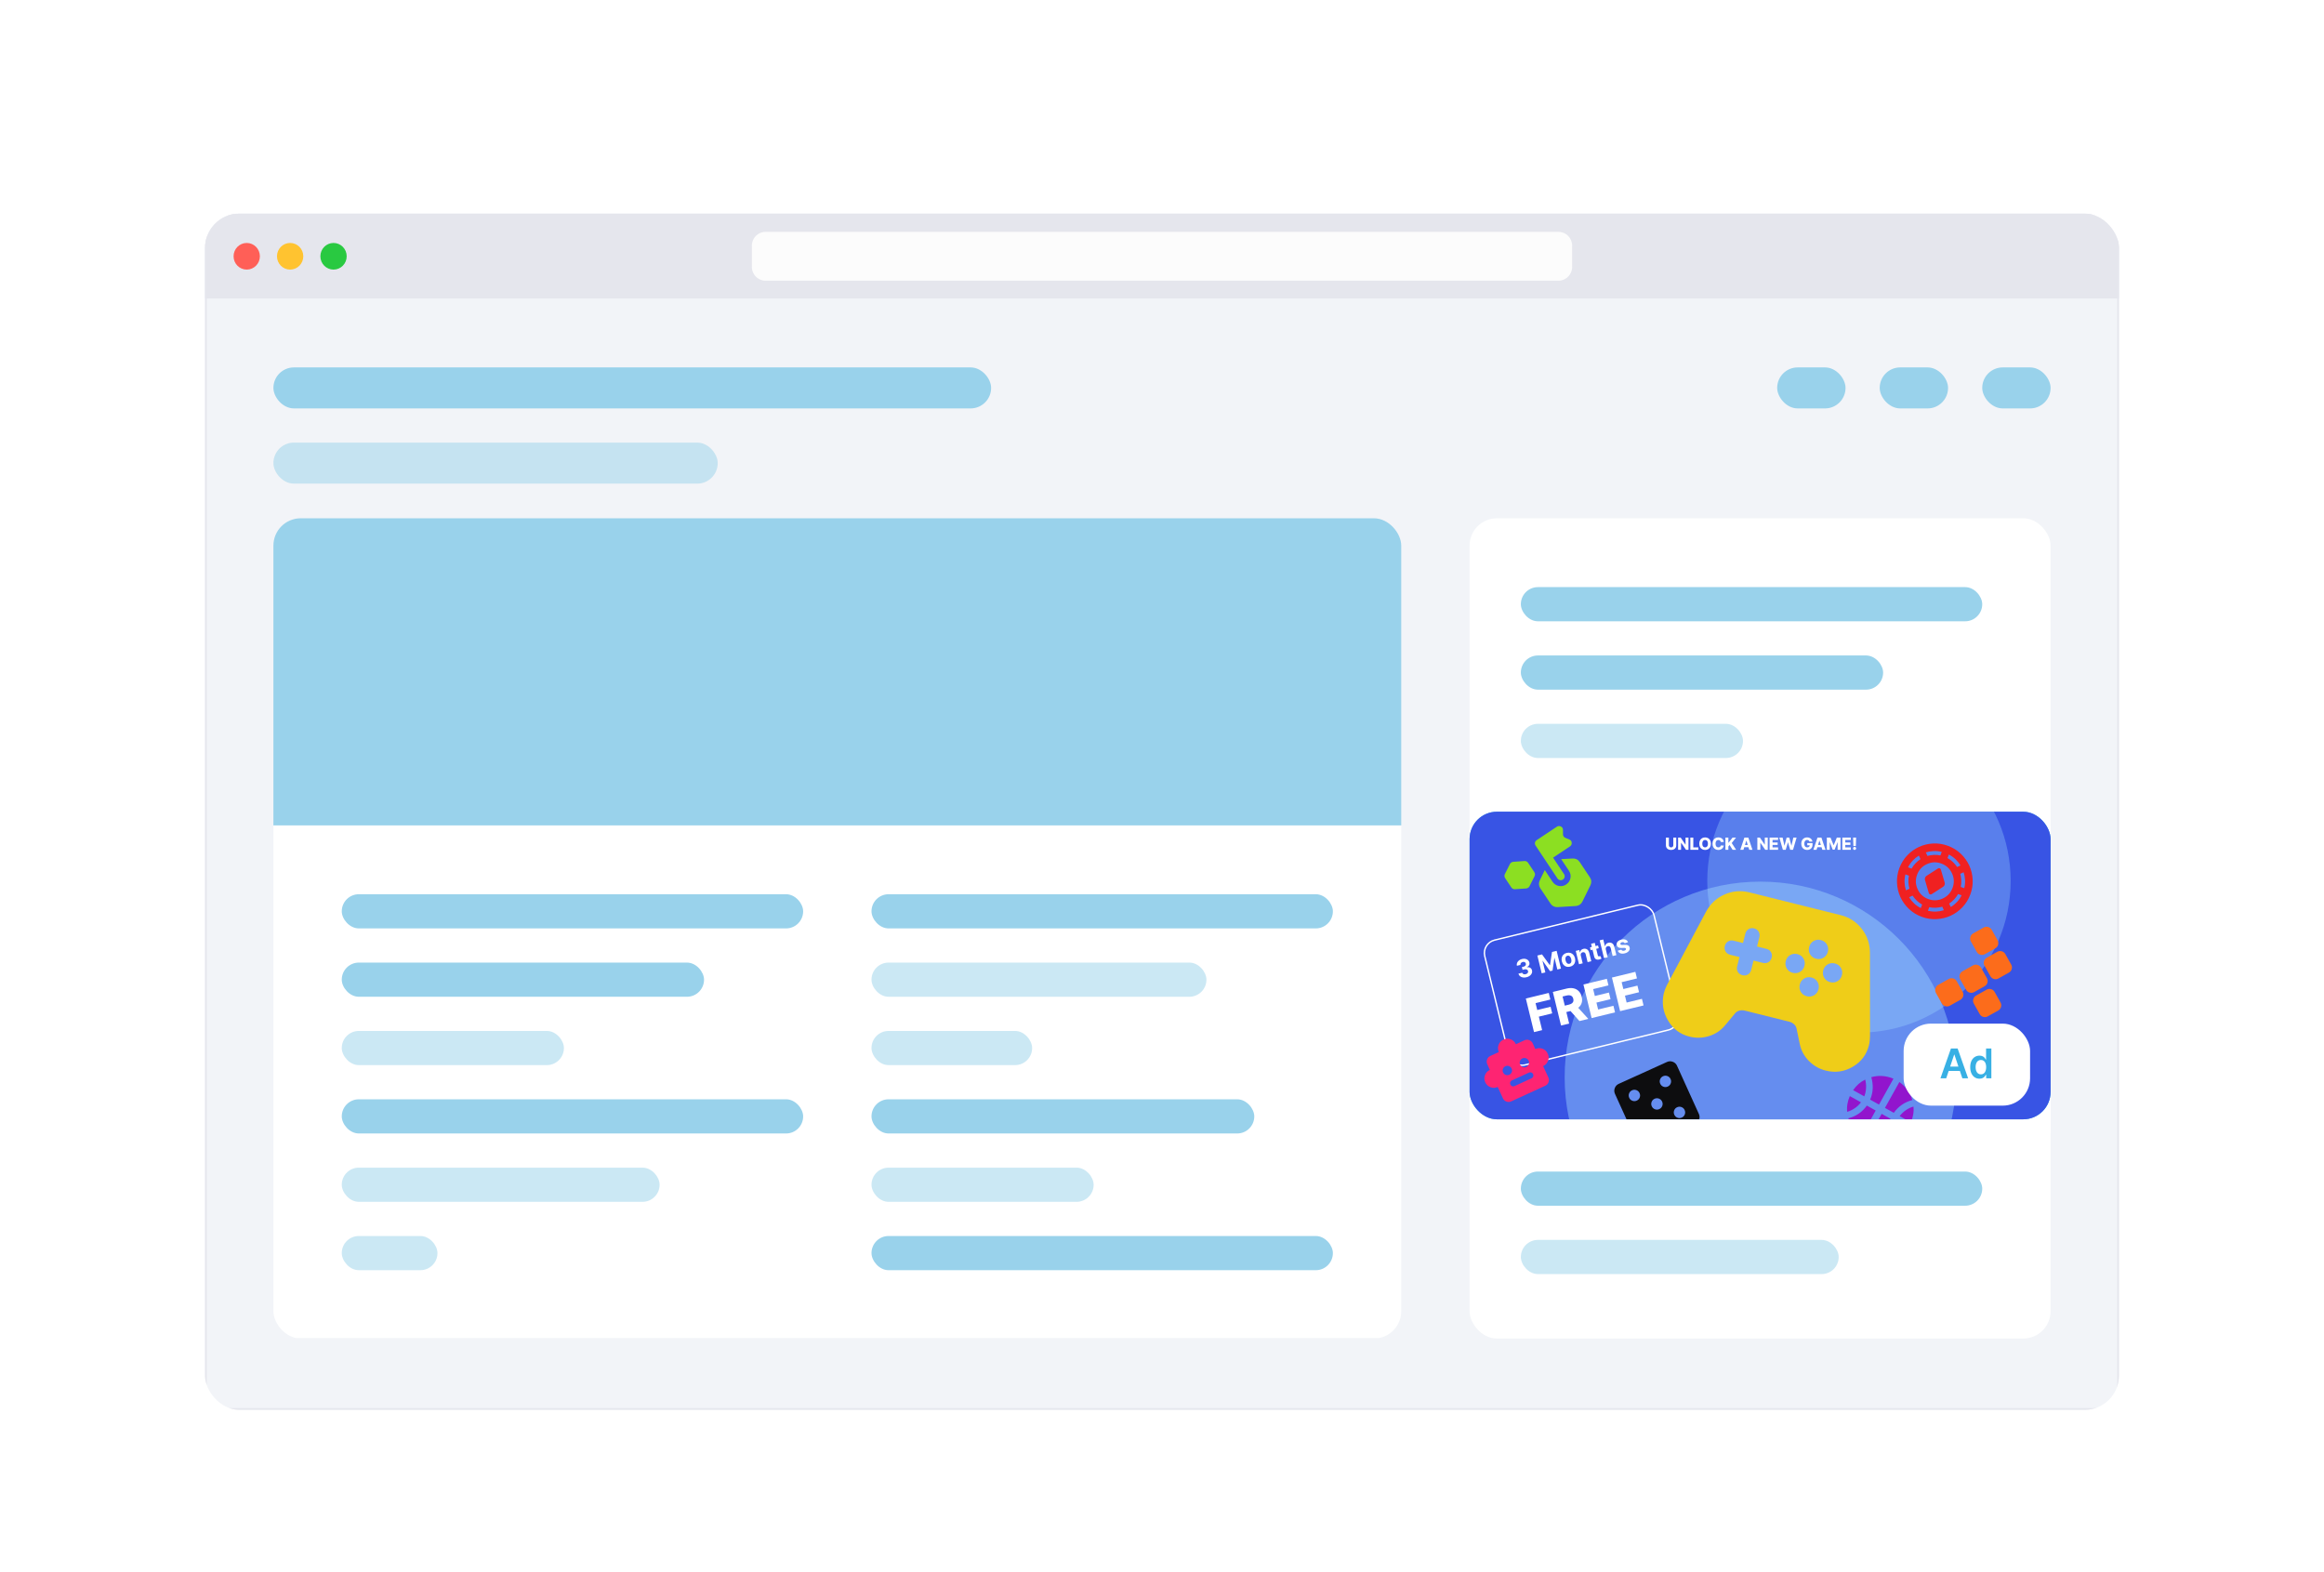 <svg width="680" height="460" viewBox="0 0 680 460" fill="none" xmlns="http://www.w3.org/2000/svg">
<g filter="url(#filter0_ddd_5572_19600)">
<g clip-path="url(#clip0_5572_19600)">
<path d="M60 63C60 58.582 63.582 55 68 55H612C616.418 55 620 58.582 620 63V397C620 401.418 616.418 405 612 405H68C63.582 405 60 401.418 60 397V63Z" fill="#F2F4F8"/>
<path d="M60 63C60 58.582 63.582 55 68 55H612C616.418 55 620 58.582 620 63V397C620 401.418 616.418 405 612 405H68C63.582 405 60 401.418 60 397V63Z" stroke="#E5E6ED"/>
<g clip-path="url(#clip1_5572_19600)">
<rect x="80" y="234" width="330" height="150" fill="white"/>
<rect x="80" y="144" width="330" height="90" fill="#99D2EB"/>
<rect x="100" y="254.142" width="135" height="10" rx="5" fill="#99D2EB"/>
<rect x="100" y="274.142" width="106" height="10" rx="5" fill="#99D2EB"/>
<rect opacity="0.5" x="100" y="294.142" width="65" height="10" rx="5" fill="#99D2EB"/>
<rect x="100" y="314.142" width="135" height="10" rx="5" fill="#99D2EB"/>
<rect opacity="0.5" x="100" y="334.142" width="93" height="10" rx="5" fill="#99D2EB"/>
<rect opacity="0.5" x="100" y="354.142" width="28" height="10" rx="5" fill="#99D2EB"/>
<rect x="255" y="254.142" width="135" height="10" rx="5" fill="#99D2EB"/>
<rect opacity="0.5" x="255" y="274.142" width="98" height="10" rx="5" fill="#99D2EB"/>
<rect opacity="0.5" x="255" y="294.142" width="47" height="10" rx="5" fill="#99D2EB"/>
<rect x="255" y="314.142" width="112" height="10" rx="5" fill="#99D2EB"/>
<rect opacity="0.5" x="255" y="334.142" width="65" height="10" rx="5" fill="#99D2EB"/>
<rect x="255" y="354.142" width="135" height="10" rx="5" fill="#99D2EB"/>
</g>
<rect x="430" y="144.142" width="170" height="240" rx="8" fill="white"/>
<rect x="430" y="234.142" width="170" height="90" fill="white"/>
<g clip-path="url(#clip2_5572_19600)">
<rect x="430" y="230" width="170" height="90" rx="8" fill="#38B0E4"/>
<g clip-path="url(#clip3_5572_19600)">
<rect x="430" y="230" width="170.182" height="90" rx="4.091" fill="#3854E4"/>
<circle opacity="0.4" cx="515.089" cy="307.727" r="57.273" fill="#A7E4FF"/>
<circle opacity="0.3" cx="543.933" cy="250.25" r="44.386" fill="#A7E4FF"/>
<mask id="mask0_5572_19600" style="mask-type:alpha" maskUnits="userSpaceOnUse" x="434" y="230" width="40" height="39">
<rect x="434.906" y="245.347" width="27.692" height="27.692" transform="rotate(-33.654 434.906 245.347)" fill="#D9D9D9"/>
</mask>
<g mask="url(#mask0_5572_19600)">
<path d="M446.57 252.45L443.257 252.68C443.06 252.696 442.867 252.657 442.678 252.564C442.488 252.47 442.335 252.335 442.218 252.159L440.395 249.422C440.278 249.246 440.213 249.052 440.2 248.842C440.187 248.631 440.225 248.438 440.316 248.262L441.806 245.295C441.897 245.119 442.03 244.972 442.206 244.855C442.382 244.738 442.569 244.671 442.767 244.655L446.079 244.425C446.276 244.409 446.47 244.448 446.659 244.542C446.848 244.635 447.001 244.77 447.119 244.946L448.941 247.683C449.058 247.859 449.123 248.053 449.137 248.263C449.15 248.474 449.111 248.667 449.02 248.843L447.53 251.811C447.44 251.987 447.306 252.133 447.13 252.25C446.954 252.368 446.767 252.434 446.57 252.45ZM459.07 247.282L456.8 243.872L460.144 243.69C460.566 243.664 460.956 243.739 461.316 243.915C461.676 244.091 461.973 244.355 462.208 244.707L465.213 249.222C465.448 249.574 465.577 249.95 465.6 250.35C465.624 250.75 465.543 251.139 465.356 251.518L463 256.309C462.814 256.687 462.552 256.988 462.216 257.212C461.88 257.436 461.501 257.561 461.08 257.588L455.751 257.912C455.33 257.939 454.939 257.864 454.579 257.687C454.219 257.511 453.922 257.247 453.688 256.895L450.682 252.381C450.448 252.028 450.319 251.652 450.295 251.252C450.271 250.852 450.353 250.463 450.54 250.084L451.998 247.069L454.268 250.479C454.715 251.151 455.326 251.565 456.099 251.72C456.872 251.875 457.595 251.729 458.267 251.281C458.94 250.834 459.353 250.223 459.509 249.45C459.664 248.677 459.518 247.954 459.07 247.282ZM454.432 243.438L457.629 248.241C457.81 248.513 457.87 248.802 457.809 249.109C457.747 249.416 457.58 249.659 457.308 249.841C457.036 250.022 456.747 250.082 456.44 250.02C456.133 249.959 455.889 249.792 455.708 249.52L449.314 239.915C449.133 239.643 449.073 239.353 449.134 239.047C449.196 238.74 449.363 238.496 449.635 238.315L455.518 234.398C455.902 234.143 456.302 234.119 456.718 234.327C457.134 234.536 457.336 234.874 457.325 235.344L457.325 236.592C457.319 236.826 457.38 237.04 457.508 237.232C457.636 237.424 457.809 237.563 458.028 237.648L459.18 238.129C459.617 238.3 459.851 238.617 459.883 239.082C459.915 239.546 459.739 239.906 459.354 240.161L454.432 243.438Z" fill="#8CDF22"/>
</g>
<mask id="mask1_5572_19600" style="mask-type:alpha" maskUnits="userSpaceOnUse" x="558" y="259" width="39" height="39">
<rect x="558.457" y="273.511" width="27.925" height="27.925" transform="rotate(-29.256 558.457 273.511)" fill="#D9D9D9"/>
</mask>
<g mask="url(#mask1_5572_19600)">
<path d="M577.545 286.158L579.251 289.203C579.487 289.626 579.837 289.903 580.299 290.033C580.761 290.163 581.203 290.11 581.626 289.873L584.671 288.167C585.094 287.93 585.371 287.581 585.501 287.119C585.631 286.657 585.578 286.215 585.341 285.792L583.635 282.746C583.398 282.323 583.049 282.047 582.587 281.917C582.125 281.786 581.683 281.84 581.26 282.077L578.214 283.783C577.791 284.019 577.515 284.369 577.385 284.831C577.254 285.293 577.308 285.735 577.545 286.158ZM574.255 282.666L572.549 279.621C572.312 279.198 571.963 278.921 571.501 278.791C571.039 278.661 570.596 278.714 570.173 278.951L567.128 280.657C566.705 280.894 566.429 281.244 566.298 281.705C566.168 282.167 566.221 282.61 566.458 283.033L568.164 286.078C568.401 286.501 568.751 286.778 569.213 286.908C569.674 287.038 570.117 286.985 570.54 286.748L573.585 285.042C574.008 284.805 574.285 284.456 574.415 283.994C574.545 283.532 574.492 283.089 574.255 282.666ZM577.646 282.767L580.691 281.062C581.114 280.825 581.391 280.475 581.521 280.013C581.651 279.551 581.598 279.109 581.361 278.686L579.655 275.641C579.418 275.218 579.069 274.941 578.607 274.811C578.145 274.681 577.702 274.734 577.279 274.971L574.234 276.677C573.811 276.914 573.534 277.263 573.404 277.725C573.274 278.187 573.327 278.629 573.564 279.052L575.27 282.098C575.507 282.521 575.856 282.797 576.318 282.927C576.78 283.058 577.223 283.004 577.646 282.767ZM584.752 278.787L587.797 277.081C588.22 276.844 588.496 276.495 588.627 276.033C588.757 275.571 588.704 275.128 588.467 274.705L586.761 271.66C586.524 271.237 586.174 270.961 585.712 270.83C585.25 270.7 584.808 270.753 584.385 270.99L581.34 272.696C580.917 272.933 580.64 273.283 580.51 273.745C580.38 274.206 580.433 274.649 580.67 275.072L582.376 278.117C582.613 278.54 582.962 278.817 583.424 278.947C583.886 279.077 584.329 279.024 584.752 278.787ZM580.771 271.681L583.816 269.975C584.239 269.738 584.516 269.389 584.646 268.927C584.776 268.465 584.723 268.023 584.486 267.6L582.78 264.554C582.543 264.131 582.194 263.855 581.732 263.725C581.27 263.594 580.828 263.648 580.405 263.885L577.359 265.59C576.936 265.827 576.66 266.177 576.529 266.639C576.399 267.101 576.453 267.543 576.69 267.966L578.395 271.011C578.632 271.434 578.982 271.711 579.444 271.841C579.906 271.971 580.348 271.918 580.771 271.681Z" fill="#FC6C1B"/>
</g>
<mask id="mask2_5572_19600" style="mask-type:alpha" maskUnits="userSpaceOnUse" x="549" y="233" width="35" height="35">
<rect x="558.316" y="233.273" width="26.575" height="26.575" transform="rotate(20.425 558.316 233.273)" fill="#D9D9D9"/>
</mask>
<g mask="url(#mask2_5572_19600)">
<path d="M562.266 260.739C560.83 260.204 559.583 259.429 558.523 258.415C557.463 257.4 556.64 256.251 556.054 254.97C555.468 253.688 555.138 252.314 555.063 250.849C554.989 249.384 555.218 247.933 555.753 246.498C556.288 245.062 557.062 243.815 558.077 242.755C559.092 241.696 560.24 240.873 561.522 240.287C562.804 239.7 564.177 239.37 565.643 239.295C567.108 239.221 568.558 239.451 569.994 239.985C571.429 240.52 572.677 241.295 573.737 242.309C574.796 243.324 575.619 244.473 576.205 245.754C576.791 247.036 577.122 248.41 577.196 249.875C577.271 251.34 577.041 252.791 576.506 254.226C575.972 255.662 575.197 256.909 574.182 257.969C573.167 259.028 572.019 259.851 570.737 260.437C569.456 261.024 568.082 261.354 566.617 261.429C565.151 261.503 563.701 261.273 562.266 260.739ZM562.03 258.199L562.416 257.161C561.843 256.85 561.321 256.468 560.849 256.016C560.377 255.565 559.963 255.076 559.608 254.55L558.601 255.032C559.004 255.694 559.494 256.295 560.071 256.835C560.648 257.374 561.301 257.829 562.03 258.199ZM564.105 258.972C564.898 259.169 565.69 259.252 566.479 259.221C567.268 259.19 568.032 259.056 568.77 258.819L568.324 257.796C567.711 257.961 567.078 258.061 566.426 258.093C565.774 258.126 565.129 258.073 564.491 257.934L564.105 258.972ZM564.198 255.55C565.633 256.085 567.045 256.035 568.434 255.4C569.822 254.765 570.784 253.73 571.318 252.294C571.853 250.859 571.802 249.447 571.167 248.058C570.533 246.67 569.497 245.708 568.062 245.174C566.626 244.639 565.214 244.689 563.826 245.324C562.437 245.959 561.476 246.994 560.941 248.43C560.407 249.865 560.457 251.277 561.092 252.666C561.727 254.054 562.762 255.016 564.198 255.55ZM570.8 257.891C571.462 257.487 572.063 256.997 572.603 256.42C573.142 255.844 573.597 255.191 573.967 254.462L572.929 254.076C572.617 254.649 572.236 255.171 571.784 255.643C571.333 256.115 570.844 256.529 570.318 256.884L570.8 257.891ZM557.673 253.003L558.705 252.53C558.54 251.917 558.439 251.289 558.403 250.645C558.367 250.002 558.419 249.361 558.557 248.724L557.52 248.337C557.323 249.13 557.24 249.922 557.271 250.711C557.302 251.501 557.436 252.264 557.673 253.003ZM564.372 253.813L563.252 249.999C563.184 249.757 563.192 249.524 563.276 249.299C563.36 249.075 563.506 248.893 563.716 248.754L567.057 246.602C567.213 246.502 567.377 246.484 567.55 246.549C567.723 246.613 567.835 246.734 567.888 246.911L569.008 250.725C569.075 250.967 569.067 251.2 568.983 251.425C568.9 251.649 568.753 251.831 568.544 251.97L565.202 254.122C565.047 254.222 564.883 254.24 564.71 254.175C564.537 254.111 564.424 253.99 564.372 253.813ZM558.293 246.262L559.33 246.648C559.642 246.075 560.022 245.557 560.47 245.094C560.919 244.631 561.406 244.221 561.932 243.866L561.46 242.833C560.798 243.237 560.197 243.727 559.657 244.304C559.117 244.88 558.662 245.533 558.293 246.262ZM573.702 252L574.74 252.387C574.937 251.594 575.015 250.801 574.976 250.008C574.936 249.215 574.798 248.45 574.561 247.712L573.564 248.168C573.729 248.781 573.828 249.413 573.861 250.066C573.894 250.718 573.841 251.363 573.702 252ZM563.961 242.938C564.574 242.772 565.203 242.671 565.846 242.635C566.49 242.599 567.131 242.651 567.768 242.79L568.154 241.752C567.361 241.555 566.57 241.472 565.781 241.503C564.991 241.534 564.227 241.668 563.489 241.905L563.961 242.938ZM572.652 246.174L573.649 245.718C573.246 245.056 572.757 244.451 572.183 243.902C571.61 243.354 570.959 242.895 570.23 242.525L569.843 243.563C570.416 243.874 570.939 244.256 571.411 244.707C571.883 245.159 572.296 245.648 572.652 246.174Z" fill="#F02121"/>
</g>
<mask id="mask3_5572_19600" style="mask-type:alpha" maskUnits="userSpaceOnUse" x="467" y="297" width="36" height="37">
<rect x="467.227" y="308.887" width="26.575" height="26.575" transform="rotate(-24.401 467.227 308.887)" fill="#D9D9D9"/>
</mask>
<g mask="url(#mask3_5572_19600)">
<path d="M483.024 323.606C483.444 323.416 483.735 323.107 483.896 322.679C484.056 322.252 484.041 321.828 483.851 321.408C483.66 320.987 483.351 320.697 482.923 320.536C482.496 320.376 482.072 320.391 481.652 320.581C481.232 320.772 480.941 321.081 480.781 321.508C480.62 321.936 480.635 322.36 480.826 322.78C481.016 323.2 481.325 323.491 481.753 323.651C482.18 323.812 482.604 323.797 483.024 323.606ZM478.907 314.531C479.327 314.34 479.618 314.031 479.779 313.604C479.939 313.176 479.924 312.752 479.734 312.332C479.543 311.912 479.234 311.622 478.807 311.461C478.379 311.3 477.955 311.315 477.535 311.506C477.115 311.696 476.824 312.005 476.664 312.433C476.503 312.86 476.518 313.284 476.709 313.704C476.899 314.125 477.208 314.415 477.636 314.576C478.063 314.736 478.487 314.722 478.907 314.531ZM485.504 317.01C485.924 316.82 486.214 316.511 486.375 316.083C486.535 315.655 486.521 315.232 486.33 314.811C486.139 314.391 485.83 314.101 485.403 313.94C484.975 313.779 484.551 313.794 484.131 313.985C483.711 314.176 483.421 314.485 483.26 314.912C483.099 315.34 483.114 315.764 483.305 316.184C483.495 316.604 483.804 316.894 484.232 317.055C484.66 317.216 485.083 317.201 485.504 317.01ZM492.1 319.489C492.52 319.299 492.81 318.99 492.971 318.562C493.132 318.135 493.117 317.711 492.926 317.291C492.736 316.871 492.426 316.58 491.999 316.419C491.571 316.259 491.148 316.274 490.727 316.464C490.307 316.655 490.017 316.964 489.856 317.392C489.695 317.819 489.71 318.243 489.901 318.663C490.092 319.083 490.401 319.374 490.828 319.534C491.256 319.695 491.68 319.68 492.1 319.489ZM487.983 310.414C488.403 310.223 488.693 309.914 488.854 309.487C489.015 309.059 489 308.635 488.809 308.215C488.619 307.795 488.31 307.505 487.882 307.344C487.454 307.183 487.031 307.198 486.61 307.389C486.19 307.579 485.9 307.889 485.739 308.316C485.579 308.744 485.593 309.167 485.784 309.588C485.975 310.008 486.284 310.298 486.711 310.459C487.139 310.62 487.563 310.605 487.983 310.414ZM481.876 327.775C481.321 328.027 480.757 328.045 480.182 327.829C479.608 327.613 479.196 327.228 478.944 326.673L472.54 312.556C472.288 312.001 472.27 311.437 472.486 310.863C472.702 310.289 473.087 309.876 473.642 309.624L487.759 303.22C488.314 302.969 488.878 302.951 489.452 303.166C490.026 303.382 490.439 303.767 490.691 304.322L497.095 318.439C497.346 318.994 497.364 319.558 497.149 320.132C496.933 320.707 496.548 321.119 495.993 321.371L481.876 327.775Z" fill="#0D0D0F"/>
</g>
<mask id="mask4_5572_19600" style="mask-type:alpha" maskUnits="userSpaceOnUse" x="534" y="301" width="33" height="32">
<rect x="545.676" y="301.182" width="23.318" height="23.318" transform="rotate(29.144 545.676 301.182)" fill="#D9D9D9"/>
</mask>
<g mask="url(#mask4_5572_19600)">
<path d="M542.222 311.464C542.695 310.782 543.224 310.183 543.809 309.665C544.394 309.148 545.043 308.717 545.754 308.372C545.965 309.157 546.05 309.978 546.007 310.836C545.965 311.693 545.793 312.509 545.489 313.286L542.222 311.464ZM555.842 319.059C556.343 318.393 556.942 317.818 557.638 317.334C558.334 316.851 559.078 316.497 559.871 316.272C559.96 317.044 559.936 317.819 559.799 318.595C559.663 319.372 559.433 320.134 559.109 320.88L555.842 319.059ZM540.49 317.813C540.402 317.04 540.424 316.269 540.556 315.5C540.689 314.73 540.921 313.965 541.252 313.204L544.519 315.026C544.018 315.692 543.416 316.264 542.713 316.744C542.01 317.223 541.269 317.579 540.49 317.813ZM554.619 325.691C554.394 324.898 554.304 324.078 554.349 323.232C554.395 322.386 554.569 321.575 554.872 320.798L558.139 322.62C557.674 323.288 557.147 323.884 556.558 324.408C555.969 324.933 555.323 325.36 554.619 325.691ZM547.208 314.244C547.662 313.163 547.911 312.068 547.954 310.961C547.996 309.854 547.857 308.757 547.536 307.669C548.594 307.369 549.672 307.256 550.77 307.331C551.869 307.406 552.952 307.667 554.019 308.114L549.796 315.687L547.208 314.244ZM551.536 316.657L555.759 309.084C556.7 309.757 557.491 310.541 558.132 311.436C558.773 312.331 559.244 313.307 559.544 314.365C558.444 314.641 557.436 315.094 556.52 315.724C555.603 316.353 554.805 317.145 554.124 318.1L551.536 316.657ZM544.603 325.001C543.648 324.32 542.855 323.53 542.225 322.632C541.595 321.733 541.13 320.756 540.829 319.698C541.929 319.422 542.935 318.972 543.848 318.35C544.76 317.728 545.557 316.939 546.238 315.984L548.826 317.427L544.603 325.001ZM546.343 325.971L550.566 318.397L553.154 319.84C552.699 320.921 552.445 322.017 552.391 323.128C552.338 324.238 552.482 325.334 552.825 326.415C551.768 326.715 550.69 326.828 549.591 326.753C548.493 326.678 547.41 326.417 546.343 325.971Z" fill="#9215CD"/>
</g>
<rect x="433.521" y="268.486" width="50.955" height="37.591" rx="3.886" transform="rotate(-13.688 433.521 268.486)" stroke="white" stroke-width="0.409"/>
<path d="M446.638 278.442C446.259 278.534 445.905 278.551 445.577 278.493C445.25 278.433 444.973 278.308 444.746 278.119C444.52 277.929 444.367 277.682 444.289 277.38L445.396 277.111C445.434 277.236 445.503 277.338 445.602 277.416C445.703 277.492 445.825 277.54 445.966 277.561C446.108 277.582 446.259 277.573 446.42 277.534C446.588 277.493 446.729 277.428 446.843 277.337C446.957 277.246 447.038 277.14 447.085 277.017C447.132 276.894 447.139 276.764 447.106 276.627C447.072 276.488 447.003 276.375 446.899 276.287C446.797 276.197 446.666 276.139 446.507 276.113C446.35 276.087 446.173 276.098 445.977 276.146L445.491 276.264L445.295 275.456L445.78 275.338C445.946 275.297 446.085 275.233 446.198 275.144C446.313 275.055 446.394 274.951 446.44 274.832C446.486 274.712 446.492 274.583 446.459 274.446C446.427 274.315 446.368 274.209 446.281 274.126C446.196 274.041 446.091 273.984 445.965 273.955C445.842 273.926 445.706 273.929 445.559 273.965C445.41 274.001 445.28 274.062 445.169 274.146C445.059 274.229 444.978 274.328 444.927 274.445C444.877 274.561 444.865 274.686 444.892 274.819L443.838 275.076C443.77 274.775 443.791 274.49 443.901 274.221C444.011 273.952 444.192 273.719 444.441 273.521C444.692 273.322 444.996 273.179 445.352 273.092C445.711 273.005 446.041 272.994 446.342 273.059C446.643 273.123 446.895 273.249 447.098 273.434C447.302 273.618 447.437 273.847 447.502 274.122C447.575 274.413 447.544 274.678 447.408 274.917C447.274 275.156 447.068 275.337 446.79 275.461L446.799 275.501C447.194 275.457 447.518 275.519 447.771 275.687C448.025 275.853 448.19 276.098 448.267 276.422C448.341 276.718 448.32 277.002 448.203 277.275C448.088 277.547 447.896 277.786 447.627 277.991C447.357 278.197 447.028 278.347 446.638 278.442ZM449.833 272.076L451.19 271.746L453.474 274.893L453.535 274.878L454.116 271.033L455.473 270.703L456.74 275.906L455.673 276.166L454.848 272.779L454.805 272.79L454.277 276.479L453.551 276.656L451.382 273.61L451.339 273.62L452.167 277.02L451.1 277.28L449.833 272.076ZM459.408 275.337C459.014 275.433 458.652 275.432 458.323 275.335C457.996 275.235 457.717 275.054 457.488 274.79C457.258 274.525 457.095 274.192 456.997 273.793C456.899 273.39 456.891 273.018 456.974 272.679C457.056 272.338 457.219 272.048 457.465 271.811C457.711 271.572 458.032 271.404 458.427 271.308C458.821 271.211 459.183 271.213 459.51 271.313C459.839 271.41 460.118 271.592 460.348 271.857C460.577 272.121 460.741 272.454 460.839 272.857C460.936 273.257 460.944 273.627 460.862 273.968C460.78 274.308 460.615 274.597 460.368 274.837C460.123 275.074 459.803 275.241 459.408 275.337ZM459.209 274.497C459.389 274.454 459.526 274.366 459.622 274.235C459.717 274.103 459.773 273.94 459.791 273.748C459.81 273.554 459.792 273.344 459.737 273.117C459.682 272.89 459.601 272.696 459.495 272.533C459.391 272.37 459.266 272.252 459.12 272.178C458.975 272.103 458.813 272.088 458.633 272.132C458.452 272.176 458.312 272.265 458.213 272.398C458.117 272.531 458.059 272.695 458.039 272.888C458.022 273.08 458.04 273.29 458.096 273.517C458.151 273.744 458.231 273.939 458.335 274.102C458.441 274.265 458.568 274.383 458.715 274.456C458.863 274.528 459.028 274.542 459.209 274.497ZM462.547 272.102L463.096 274.358L462.014 274.622L461.064 270.719L462.095 270.468L462.263 271.157L462.309 271.145C462.34 270.897 462.441 270.683 462.612 270.501C462.783 270.318 463.013 270.191 463.302 270.12C463.573 270.054 463.824 270.056 464.055 270.125C464.285 270.195 464.483 270.326 464.648 270.519C464.813 270.71 464.933 270.958 465.007 271.261L465.612 273.746L464.529 274.009L463.971 271.717C463.915 271.478 463.808 271.307 463.652 271.203C463.496 271.098 463.309 271.071 463.092 271.124C462.946 271.16 462.825 271.222 462.729 271.312C462.634 271.402 462.57 271.514 462.536 271.65C462.504 271.783 462.508 271.934 462.547 272.102ZM467.59 269.13L467.788 269.943L465.438 270.515L465.24 269.702L467.59 269.13ZM465.546 268.637L466.628 268.374L467.514 272.012C467.538 272.112 467.573 272.186 467.617 272.234C467.66 272.281 467.712 272.309 467.772 272.318C467.833 272.326 467.9 272.322 467.973 272.304C468.024 272.291 468.073 272.275 468.122 272.254C468.17 272.231 468.208 272.214 468.233 272.203L468.6 272.967C468.55 272.997 468.478 273.035 468.385 273.081C468.293 273.128 468.177 273.172 468.038 273.211C467.779 273.285 467.542 273.306 467.326 273.274C467.112 273.242 466.93 273.155 466.781 273.014C466.632 272.873 466.527 272.674 466.466 272.418L465.546 268.637ZM469.862 270.32L470.412 272.577L469.329 272.84L468.062 267.637L469.114 267.381L469.598 269.37L469.644 269.359C469.676 269.107 469.774 268.892 469.939 268.714C470.103 268.534 470.334 268.408 470.63 268.336C470.901 268.27 471.152 268.271 471.382 268.341C471.614 268.408 471.813 268.538 471.978 268.731C472.145 268.922 472.264 269.17 472.337 269.475L472.942 271.96L471.86 272.224L471.302 269.932C471.245 269.691 471.138 269.519 470.982 269.415C470.827 269.311 470.64 269.286 470.42 269.339C470.273 269.375 470.15 269.438 470.052 269.529C469.955 269.619 469.889 269.732 469.854 269.868C469.82 270.001 469.823 270.152 469.862 270.32ZM476.361 268.172L475.385 268.475C475.348 268.394 475.293 268.327 475.221 268.273C475.148 268.217 475.061 268.18 474.959 268.161C474.859 268.141 474.746 268.146 474.621 268.176C474.453 268.217 474.321 268.287 474.223 268.386C474.125 268.484 474.09 268.591 474.118 268.708C474.141 268.801 474.197 268.871 474.287 268.917C474.378 268.963 474.518 268.984 474.709 268.979L475.45 268.949C475.848 268.934 476.162 268.991 476.39 269.118C476.618 269.246 476.767 269.45 476.835 269.731C476.898 269.987 476.877 270.23 476.773 270.459C476.671 270.689 476.503 270.889 476.268 271.061C476.035 271.231 475.749 271.357 475.411 271.44C474.894 271.566 474.456 271.558 474.097 271.418C473.74 271.275 473.489 271.024 473.346 270.664L474.397 270.349C474.467 270.499 474.574 270.6 474.718 270.653C474.862 270.704 475.03 270.706 475.223 270.659C475.413 270.613 475.556 270.539 475.654 270.439C475.753 270.336 475.789 270.225 475.762 270.108C475.736 270.01 475.675 269.94 475.578 269.897C475.482 269.853 475.344 269.834 475.167 269.841L474.458 269.871C474.058 269.888 473.742 269.825 473.51 269.682C473.28 269.539 473.129 269.322 473.058 269.031C472.997 268.78 473.012 268.548 473.104 268.333C473.197 268.119 473.355 267.932 473.578 267.774C473.803 267.615 474.083 267.495 474.416 267.413C474.909 267.293 475.323 267.303 475.656 267.443C475.992 267.582 476.227 267.825 476.361 268.172Z" fill="white"/>
<path d="M448.852 294.484L446.458 284.655L453.167 283.021L453.637 284.951L449.304 286.006L449.794 288.022L453.701 287.07L454.172 289.004L450.265 289.956L451.227 293.905L448.852 294.484ZM456.757 292.558L454.363 282.73L458.423 281.741C459.159 281.562 459.827 281.54 460.426 281.676C461.027 281.807 461.533 282.084 461.944 282.505C462.355 282.924 462.642 283.469 462.805 284.141C462.971 284.823 462.964 285.438 462.782 285.987C462.6 286.533 462.266 286.997 461.779 287.38C461.292 287.76 460.674 288.041 459.926 288.223L457.358 288.848L456.902 286.977L459.028 286.459C459.387 286.372 459.675 286.252 459.892 286.101C460.112 285.946 460.261 285.757 460.339 285.535C460.416 285.309 460.417 285.045 460.343 284.741C460.269 284.437 460.146 284.201 459.973 284.033C459.799 283.862 459.578 283.756 459.311 283.716C459.043 283.673 458.731 283.695 458.376 283.781L457.205 284.066L459.133 291.98L456.757 292.558ZM461.196 286.719L464.738 290.615L462.146 291.246L458.653 287.338L461.196 286.719ZM465.705 290.379L463.311 280.551L470.164 278.882L470.634 280.811L466.157 281.901L466.647 283.917L470.775 282.912L471.246 284.846L467.118 285.851L467.611 287.871L472.088 286.781L472.558 288.71L465.705 290.379ZM474.046 288.348L471.652 278.519L478.505 276.85L478.975 278.78L474.497 279.87L474.988 281.886L479.115 280.881L479.586 282.815L475.459 283.82L475.951 285.84L480.429 284.75L480.899 286.679L474.046 288.348Z" fill="white"/>
<mask id="mask5_5572_19600" style="mask-type:alpha" maskUnits="userSpaceOnUse" x="429" y="290" width="30" height="30">
<rect x="429.18" y="299.589" width="21.943" height="21.943" transform="rotate(-24.649 429.18 299.589)" fill="#D9D9D9"/>
</mask>
<g mask="url(#mask5_5572_19600)">
<path d="M438.227 310.528C437.535 310.846 436.835 310.873 436.128 310.611C435.421 310.349 434.908 309.871 434.59 309.179C434.273 308.487 434.245 307.787 434.507 307.08C434.77 306.372 435.247 305.86 435.939 305.542L435.177 303.88C434.967 303.423 434.95 302.957 435.126 302.482C435.303 302.008 435.619 301.665 436.076 301.456L438.569 300.312C438.251 299.619 438.224 298.919 438.486 298.212C438.748 297.505 439.226 296.993 439.918 296.675C440.611 296.357 441.31 296.329 442.018 296.592C442.725 296.854 443.237 297.331 443.555 298.024L446.048 296.88C446.505 296.67 446.971 296.653 447.446 296.829C447.921 297.006 448.263 297.322 448.473 297.779L449.235 299.441C449.928 299.123 450.628 299.096 451.335 299.358C452.042 299.62 452.554 300.098 452.872 300.79C453.19 301.483 453.218 302.183 452.955 302.89C452.693 303.597 452.216 304.109 451.523 304.427L453.048 307.751C453.258 308.208 453.275 308.674 453.099 309.149C452.923 309.624 452.606 309.966 452.149 310.176L442.177 314.751C441.72 314.961 441.254 314.978 440.779 314.802C440.305 314.626 439.962 314.309 439.753 313.852L438.227 310.528ZM441.62 306.96C441.966 306.801 442.205 306.544 442.336 306.191C442.467 305.837 442.453 305.487 442.294 305.141C442.135 304.795 441.879 304.556 441.525 304.425C441.172 304.294 440.822 304.308 440.476 304.467C440.129 304.625 439.891 304.882 439.76 305.235C439.628 305.589 439.642 305.939 439.801 306.285C439.96 306.631 440.216 306.87 440.57 307.001C440.923 307.132 441.273 307.118 441.62 306.96ZM446.606 304.672C446.952 304.513 447.19 304.257 447.322 303.903C447.453 303.549 447.439 303.199 447.28 302.853C447.121 302.507 446.865 302.268 446.511 302.137C446.158 302.006 445.808 302.02 445.462 302.179C445.115 302.338 444.877 302.594 444.746 302.947C444.614 303.301 444.628 303.651 444.787 303.997C444.946 304.343 445.202 304.582 445.556 304.713C445.909 304.844 446.259 304.831 446.606 304.672ZM443.145 310.283L448.131 307.996C448.366 307.888 448.527 307.717 448.613 307.485C448.699 307.253 448.688 307.019 448.58 306.783C448.472 306.548 448.302 306.387 448.07 306.301C447.837 306.215 447.604 306.226 447.368 306.334L442.382 308.621C442.147 308.73 441.986 308.9 441.9 309.132C441.814 309.364 441.825 309.598 441.933 309.834C442.041 310.069 442.211 310.23 442.443 310.316C442.676 310.402 442.909 310.391 443.145 310.283Z" fill="#FE2472"/>
</g>
<mask id="mask6_5572_19600" style="mask-type:alpha" maskUnits="userSpaceOnUse" x="478" y="237" width="83" height="83">
<rect x="495.078" y="237.773" width="67.783" height="67.783" transform="rotate(13.998 495.078 237.773)" fill="#D9D9D9"/>
</mask>
<g mask="url(#mask6_5572_19600)">
<path d="M494.363 295.81C491.623 295.126 489.527 293.561 488.075 291.113C486.624 288.665 486.199 286.037 486.803 283.228C486.905 282.817 487.03 282.411 487.179 282.012C487.327 281.612 487.498 281.218 487.692 280.83L499.185 259.245C500.439 256.938 502.239 255.264 504.585 254.224C506.93 253.183 509.359 252.976 511.871 253.602L538.59 260.263C541.102 260.889 543.149 262.212 544.732 264.232C546.314 266.252 547.118 268.574 547.142 271.2L547.159 295.655C547.148 296.088 547.122 296.531 547.083 296.982C547.043 297.433 546.972 297.864 546.869 298.275C546.175 301.061 544.592 303.177 542.122 304.623C539.651 306.069 537.022 306.444 534.236 305.75C532.318 305.271 530.662 304.325 529.268 302.91C527.874 301.496 526.983 299.818 526.593 297.877L525.666 293.425C525.551 292.912 525.294 292.484 524.894 292.142C524.494 291.799 524.043 291.566 523.541 291.44L510.524 288.195C510.021 288.07 509.513 288.065 509 288.179C508.486 288.294 508.058 288.551 507.716 288.951L504.807 292.446C503.552 293.977 501.977 295.04 500.083 295.635C498.188 296.229 496.281 296.288 494.363 295.81ZM524.559 277.141C525.335 277.334 526.052 277.234 526.708 276.839C527.364 276.445 527.789 275.86 527.982 275.083C528.176 274.307 528.076 273.59 527.681 272.934C527.287 272.278 526.702 271.853 525.925 271.66C525.149 271.466 524.432 271.566 523.776 271.961C523.12 272.355 522.695 272.94 522.502 273.717C522.308 274.493 522.408 275.21 522.803 275.866C523.197 276.522 523.782 276.947 524.559 277.141ZM531.406 273.026C532.182 273.22 532.899 273.119 533.555 272.725C534.211 272.331 534.636 271.745 534.83 270.969C535.023 270.192 534.923 269.476 534.528 268.82C534.134 268.164 533.549 267.739 532.772 267.545C531.996 267.352 531.28 267.452 530.623 267.846C529.967 268.241 529.542 268.826 529.349 269.602C529.155 270.379 529.256 271.095 529.65 271.751C530.044 272.408 530.63 272.832 531.406 273.026ZM528.673 283.988C529.45 284.181 530.166 284.081 530.822 283.687C531.478 283.292 531.903 282.707 532.097 281.93C532.29 281.154 532.19 280.438 531.796 279.781C531.401 279.125 530.816 278.7 530.04 278.507C529.263 278.313 528.547 278.414 527.891 278.808C527.235 279.202 526.81 279.788 526.616 280.564C526.423 281.341 526.523 282.057 526.917 282.713C527.311 283.369 527.897 283.794 528.673 283.988ZM535.521 279.873C536.297 280.067 537.013 279.966 537.669 279.572C538.326 279.178 538.751 278.592 538.944 277.816C539.138 277.039 539.037 276.323 538.643 275.667C538.249 275.011 537.663 274.586 536.887 274.392C536.11 274.199 535.394 274.299 534.738 274.693C534.082 275.088 533.657 275.673 533.463 276.45C533.27 277.226 533.37 277.942 533.764 278.599C534.159 279.255 534.744 279.68 535.521 279.873ZM509.832 277.835C510.426 277.983 510.965 277.912 511.45 277.62C511.935 277.329 512.252 276.886 512.4 276.292L513.083 273.552L515.823 274.235C516.417 274.383 516.956 274.311 517.441 274.02C517.926 273.729 518.243 273.286 518.391 272.692C518.539 272.098 518.467 271.559 518.176 271.074C517.884 270.589 517.442 270.273 516.848 270.125L514.108 269.441L514.791 266.701C514.939 266.107 514.867 265.568 514.576 265.083C514.284 264.598 513.842 264.281 513.248 264.133C512.654 263.985 512.115 264.057 511.63 264.348C511.145 264.64 510.828 265.082 510.68 265.676L509.997 268.417L507.256 267.733C506.663 267.585 506.123 267.657 505.638 267.949C505.153 268.24 504.837 268.683 504.689 269.276C504.541 269.87 504.612 270.41 504.904 270.895C505.195 271.38 505.638 271.696 506.232 271.844L508.972 272.527L508.289 275.268C508.141 275.861 508.213 276.401 508.504 276.886C508.796 277.371 509.238 277.687 509.832 277.835Z" fill="#EFCD18"/>
</g>
<path d="M489.61 237.566H490.471V239.869C490.471 240.135 490.408 240.367 490.281 240.565C490.154 240.761 489.978 240.914 489.751 241.022C489.524 241.129 489.261 241.182 488.961 241.182C488.658 241.182 488.393 241.129 488.166 241.022C487.94 240.914 487.764 240.761 487.638 240.565C487.513 240.367 487.45 240.135 487.45 239.869V237.566H488.313V239.794C488.313 239.918 488.34 240.027 488.393 240.124C488.448 240.22 488.524 240.296 488.621 240.35C488.719 240.405 488.832 240.432 488.961 240.432C489.09 240.432 489.203 240.405 489.3 240.35C489.397 240.296 489.473 240.22 489.528 240.124C489.583 240.027 489.61 239.918 489.61 239.794V237.566ZM494.05 237.566V241.137H493.318L491.897 239.076H491.875V241.137H491.012V237.566H491.755L493.16 239.624H493.189V237.566H494.05ZM494.593 241.137V237.566H495.456V240.436H496.941V241.137H494.593ZM500.619 239.352C500.619 239.744 500.543 240.077 500.392 240.35C500.241 240.624 500.036 240.831 499.778 240.973C499.522 241.115 499.233 241.186 498.914 241.186C498.593 241.186 498.304 241.114 498.047 240.971C497.79 240.828 497.587 240.621 497.435 240.349C497.286 240.076 497.211 239.743 497.211 239.352C497.211 238.959 497.286 238.626 497.435 238.353C497.587 238.08 497.79 237.872 498.047 237.73C498.304 237.589 498.593 237.518 498.914 237.518C499.233 237.518 499.522 237.589 499.778 237.73C500.036 237.872 500.241 238.08 500.392 238.353C500.543 238.626 500.619 238.959 500.619 239.352ZM499.737 239.352C499.737 239.119 499.703 238.923 499.637 238.762C499.572 238.602 499.478 238.481 499.355 238.398C499.233 238.316 499.086 238.274 498.914 238.274C498.743 238.274 498.596 238.316 498.473 238.398C498.349 238.481 498.255 238.602 498.189 238.762C498.123 238.923 498.091 239.119 498.091 239.352C498.091 239.584 498.123 239.78 498.189 239.941C498.255 240.101 498.349 240.223 498.473 240.305C498.596 240.388 498.743 240.429 498.914 240.429C499.086 240.429 499.233 240.388 499.355 240.305C499.478 240.223 499.572 240.101 499.637 239.941C499.703 239.78 499.737 239.584 499.737 239.352ZM504.363 238.86H503.492C503.48 238.77 503.456 238.69 503.42 238.618C503.384 238.546 503.336 238.484 503.277 238.433C503.218 238.382 503.148 238.343 503.066 238.316C502.986 238.288 502.897 238.274 502.8 238.274C502.626 238.274 502.477 238.317 502.351 238.402C502.227 238.486 502.131 238.609 502.064 238.769C501.998 238.93 501.964 239.124 501.964 239.352C501.964 239.589 501.998 239.787 502.066 239.948C502.134 240.107 502.23 240.227 502.353 240.309C502.478 240.389 502.625 240.429 502.794 240.429C502.89 240.429 502.976 240.417 503.054 240.392C503.133 240.368 503.202 240.332 503.261 240.286C503.322 240.238 503.371 240.181 503.41 240.113C503.449 240.045 503.476 239.968 503.492 239.882L504.363 239.887C504.348 240.045 504.302 240.201 504.226 240.354C504.15 240.507 504.046 240.647 503.913 240.774C503.781 240.9 503.619 241 503.429 241.074C503.239 241.148 503.022 241.186 502.777 241.186C502.454 241.186 502.164 241.115 501.909 240.973C501.654 240.83 501.453 240.622 501.306 240.349C501.158 240.076 501.084 239.743 501.084 239.352C501.084 238.959 501.159 238.626 501.309 238.353C501.459 238.08 501.662 237.872 501.917 237.73C502.173 237.589 502.46 237.518 502.777 237.518C502.993 237.518 503.193 237.548 503.377 237.608C503.56 237.668 503.722 237.755 503.861 237.87C504.001 237.984 504.114 238.124 504.201 238.29C504.288 238.456 504.342 238.646 504.363 238.86ZM504.857 241.137V237.566H505.72V239.076H505.767L506.947 237.566H507.964L506.698 239.16L507.986 241.137H506.954L506.065 239.733L505.72 240.169V241.137H504.857ZM510.131 241.137H509.203L510.408 237.566H511.557L512.762 241.137H511.834L510.996 238.466H510.968L510.131 241.137ZM510.007 239.732H511.946V240.387H510.007V239.732ZM517.239 237.566V241.137H516.507L515.086 239.076H515.064V241.137H514.201V237.566H514.943L516.348 239.624H516.378V237.566H517.239ZM517.782 241.137V237.566H520.271V238.267H518.645V238.999H520.144V239.702H518.645V240.436H520.271V241.137H517.782ZM521.668 241.137L520.629 237.566H521.582L522.121 239.906H522.15L522.766 237.566H523.543L524.159 239.911H524.188L524.729 237.566H525.681L524.643 241.137H523.812L523.169 238.972H523.141L522.497 241.137H521.668ZM529.435 238.733C529.415 238.66 529.386 238.595 529.348 238.539C529.309 238.482 529.262 238.434 529.206 238.395C529.151 238.355 529.087 238.325 529.015 238.306C528.943 238.285 528.864 238.274 528.778 238.274C528.604 238.274 528.454 238.316 528.328 238.4C528.202 238.483 528.105 238.605 528.037 238.766C527.968 238.925 527.934 239.119 527.934 239.346C527.934 239.575 527.967 239.771 528.033 239.932C528.099 240.094 528.195 240.217 528.321 240.302C528.446 240.387 528.599 240.429 528.778 240.429C528.936 240.429 529.069 240.403 529.178 240.352C529.289 240.3 529.373 240.226 529.43 240.131C529.486 240.036 529.515 239.923 529.515 239.794L529.675 239.814H528.807V239.184H530.346V239.657C530.346 239.976 530.278 240.25 530.143 240.478C530.008 240.706 529.822 240.88 529.585 241.002C529.349 241.125 529.077 241.186 528.771 241.186C528.43 241.186 528.131 241.112 527.873 240.964C527.615 240.817 527.414 240.606 527.27 240.333C527.125 240.059 527.053 239.733 527.053 239.357C527.053 239.064 527.097 238.804 527.184 238.578C527.271 238.35 527.393 238.157 527.549 237.999C527.705 237.841 527.887 237.721 528.092 237.64C528.299 237.558 528.522 237.518 528.76 237.518C528.967 237.518 529.159 237.547 529.337 237.607C529.516 237.666 529.674 237.75 529.811 237.858C529.95 237.966 530.062 238.094 530.148 238.243C530.234 238.392 530.287 238.555 530.308 238.733H529.435ZM531.517 241.137H530.59L531.794 237.566H532.943L534.148 241.137H533.22L532.382 238.466H532.354L531.517 241.137ZM531.393 239.732H533.332V240.387H531.393V239.732ZM534.532 237.566H535.601L536.507 239.777H536.549L537.456 237.566H538.524V241.137H537.684V238.944H537.654L536.797 241.114H536.26L535.402 238.931H535.372V241.137H534.532V237.566ZM539.062 241.137V237.566H541.552V238.267H539.925V238.999H541.425V239.702H539.925V240.436H541.552V241.137H539.062ZM543.095 237.566L543.014 240.044H542.298L542.218 237.566H543.095ZM542.655 241.187C542.531 241.187 542.424 241.143 542.335 241.055C542.246 240.966 542.202 240.86 542.202 240.734C542.202 240.611 542.246 240.506 542.335 240.418C542.424 240.33 542.531 240.286 542.655 240.286C542.775 240.286 542.88 240.33 542.971 240.418C543.063 240.506 543.109 240.611 543.109 240.734C543.109 240.818 543.087 240.894 543.044 240.962C543.002 241.031 542.947 241.086 542.879 241.126C542.811 241.167 542.737 241.187 542.655 241.187Z" fill="white"/>
</g>
<g filter="url(#filter1_d_5572_19600)">
<rect x="557" y="290" width="37" height="24" rx="8" fill="white"/>
<path d="M569.46 306H567.773L570.845 297.273H572.797L575.873 306H574.186L571.855 299.062H571.787L569.46 306ZM569.515 302.578H574.118V303.848H569.515V302.578ZM579.184 306.115C578.67 306.115 578.21 305.983 577.804 305.719C577.398 305.455 577.077 305.071 576.841 304.568C576.605 304.065 576.487 303.455 576.487 302.736C576.487 302.009 576.606 301.395 576.845 300.895C577.086 300.392 577.412 300.013 577.821 299.757C578.23 299.499 578.686 299.369 579.189 299.369C579.572 299.369 579.888 299.435 580.135 299.565C580.382 299.693 580.578 299.848 580.723 300.03C580.868 300.209 580.98 300.378 581.059 300.537H581.123V297.273H582.67V306H581.153V304.969H581.059C580.98 305.128 580.865 305.297 580.714 305.476C580.564 305.652 580.365 305.803 580.118 305.928C579.871 306.053 579.559 306.115 579.184 306.115ZM579.615 304.849C579.942 304.849 580.22 304.761 580.45 304.585C580.68 304.406 580.855 304.158 580.974 303.839C581.094 303.521 581.153 303.151 581.153 302.727C581.153 302.304 581.094 301.936 580.974 301.624C580.858 301.311 580.684 301.068 580.454 300.895C580.227 300.722 579.947 300.635 579.615 300.635C579.271 300.635 578.984 300.724 578.754 300.903C578.524 301.082 578.351 301.33 578.234 301.645C578.118 301.96 578.059 302.321 578.059 302.727C578.059 303.136 578.118 303.501 578.234 303.822C578.354 304.141 578.528 304.392 578.758 304.577C578.991 304.759 579.277 304.849 579.615 304.849Z" fill="#38B0E4"/>
</g>
</g>
<rect x="445" y="164.283" width="135" height="10" rx="5" fill="#99D2EB"/>
<rect x="445" y="184.283" width="106" height="10" rx="5" fill="#99D2EB"/>
<rect opacity="0.5" x="445" y="204.283" width="65" height="10" rx="5" fill="#99D2EB"/>
<rect x="445" y="335.283" width="135" height="10" rx="5" fill="#99D2EB"/>
<rect opacity="0.5" x="445" y="355.283" width="93" height="10" rx="5" fill="#99D2EB"/>
<rect x="80" y="100" width="210" height="12" rx="6" fill="#99D2EB"/>
<rect x="520" y="100" width="20" height="12" rx="6" fill="#99D2EB"/>
<rect x="550" y="100" width="20" height="12" rx="6" fill="#99D2EB"/>
<rect x="580" y="100" width="20" height="12" rx="6" fill="#99D2EB"/>
<rect opacity="0.5" x="80" y="122" width="130" height="12" rx="6" fill="#99D2EB"/>
<path fill-rule="evenodd" clip-rule="evenodd" d="M63.85 55.142C61.724 55.142 60 56.865 60 58.991V79.824H620V58.991C620 56.865 618.276 55.142 616.15 55.142H63.85Z" fill="#E5E6ED"/>
<path fill-rule="evenodd" clip-rule="evenodd" d="M224 60.338C221.791 60.338 220 62.129 220 64.338V70.628C220 72.837 221.791 74.628 224 74.628H456C458.209 74.628 460 72.837 460 70.628V64.338C460 62.129 458.209 60.338 456 60.338H224Z" fill="#FCFCFC"/>
<ellipse cx="72.193" cy="67.483" rx="3.85" ry="3.897" fill="#FF5F57"/>
<ellipse cx="84.893" cy="67.483" rx="3.85" ry="3.897" fill="#FFC330"/>
<ellipse cx="97.592" cy="67.483" rx="3.85" ry="3.897" fill="#29C941"/>
</g>
</g>
<defs>
<filter id="filter0_ddd_5572_19600" x="44" y="44.625" width="592" height="382" filterUnits="userSpaceOnUse" color-interpolation-filters="sRGB">
<feFlood flood-opacity="0" result="BackgroundImageFix"/>
<feColorMatrix in="SourceAlpha" type="matrix" values="0 0 0 0 0 0 0 0 0 0 0 0 0 0 0 0 0 0 127 0" result="hardAlpha"/>
<feOffset dy="5.625"/>
<feGaussianBlur stdDeviation="8"/>
<feComposite in2="hardAlpha" operator="out"/>
<feColorMatrix type="matrix" values="0 0 0 0 0 0 0 0 0 0 0 0 0 0 0 0 0 0 0.1 0"/>
<feBlend mode="normal" in2="BackgroundImageFix" result="effect1_dropShadow_5572_19600"/>
<feColorMatrix in="SourceAlpha" type="matrix" values="0 0 0 0 0 0 0 0 0 0 0 0 0 0 0 0 0 0 127 0" result="hardAlpha"/>
<feOffset dy="0.938"/>
<feGaussianBlur stdDeviation="1.406"/>
<feComposite in2="hardAlpha" operator="out"/>
<feColorMatrix type="matrix" values="0 0 0 0 0 0 0 0 0 0 0 0 0 0 0 0 0 0 0.2 0"/>
<feBlend mode="normal" in2="effect1_dropShadow_5572_19600" result="effect2_dropShadow_5572_19600"/>
<feColorMatrix in="SourceAlpha" type="matrix" values="0 0 0 0 0 0 0 0 0 0 0 0 0 0 0 0 0 0 127 0" result="hardAlpha"/>
<feOffset dy="0.938"/>
<feGaussianBlur stdDeviation="1.4"/>
<feComposite in2="hardAlpha" operator="out"/>
<feColorMatrix type="matrix" values="0 0 0 0 0 0 0 0 0 0 0 0 0 0 0 0 0 0 0.1 0"/>
<feBlend mode="normal" in2="effect2_dropShadow_5572_19600" result="effect3_dropShadow_5572_19600"/>
<feBlend mode="normal" in="SourceGraphic" in2="effect3_dropShadow_5572_19600" result="shape"/>
</filter>
<filter id="filter1_d_5572_19600" x="557" y="290" width="37" height="26" filterUnits="userSpaceOnUse" color-interpolation-filters="sRGB">
<feFlood flood-opacity="0" result="BackgroundImageFix"/>
<feColorMatrix in="SourceAlpha" type="matrix" values="0 0 0 0 0 0 0 0 0 0 0 0 0 0 0 0 0 0 127 0" result="hardAlpha"/>
<feOffset dy="2"/>
<feColorMatrix type="matrix" values="0 0 0 0 0 0 0 0 0 0 0 0 0 0 0 0 0 0 0.043 0"/>
<feBlend mode="normal" in2="BackgroundImageFix" result="effect1_dropShadow_5572_19600"/>
<feBlend mode="normal" in="SourceGraphic" in2="effect1_dropShadow_5572_19600" result="shape"/>
</filter>
<clipPath id="clip0_5572_19600">
<rect x="60" y="55" width="560" height="350" rx="10" fill="white"/>
</clipPath>
<clipPath id="clip1_5572_19600">
<rect x="80" y="144.142" width="330" height="240" rx="8" fill="white"/>
</clipPath>
<clipPath id="clip2_5572_19600">
<rect x="430" y="230" width="170" height="90" rx="8" fill="white"/>
</clipPath>
<clipPath id="clip3_5572_19600">
<rect x="430" y="230" width="170.182" height="90" rx="4.091" fill="white"/>
</clipPath>
</defs>
</svg>
